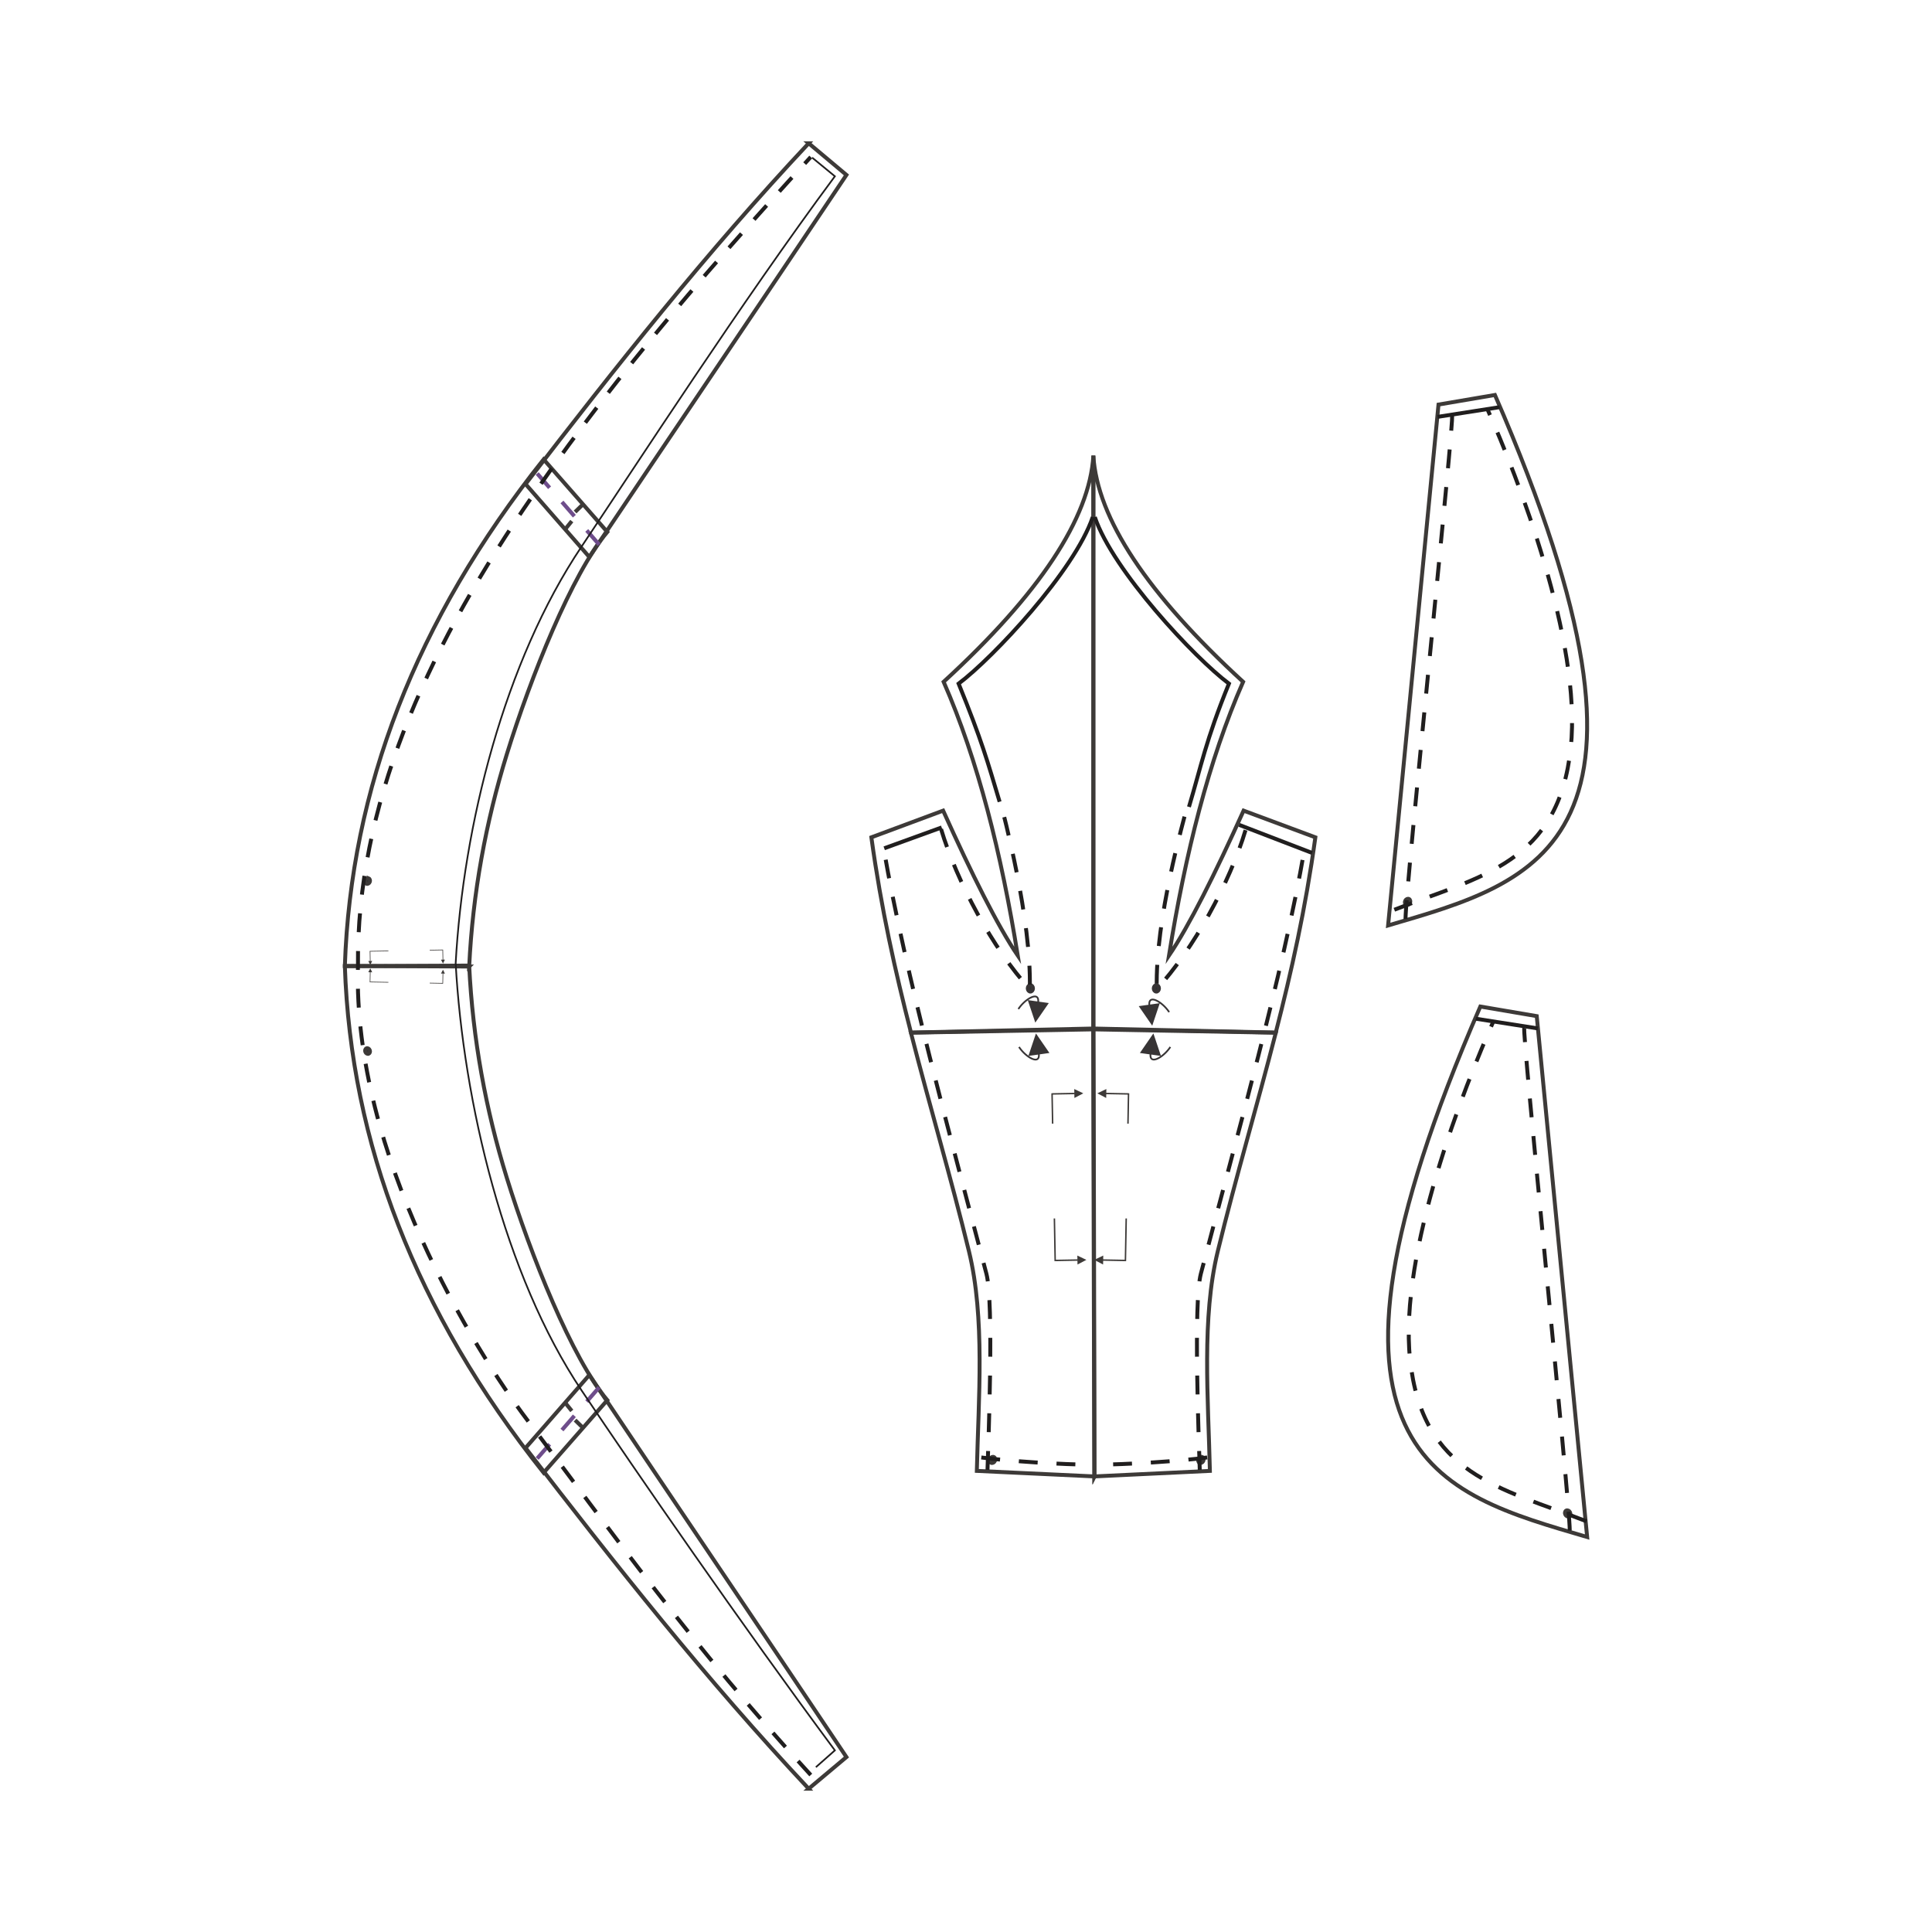 <?xml version="1.0" encoding="UTF-8"?>
<!DOCTYPE svg PUBLIC "-//W3C//DTD SVG 1.1//EN" "http://www.w3.org/Graphics/SVG/1.1/DTD/svg11.dtd">
<!-- Creator: CorelDRAW 2018 (64-Bit) -->
<svg xmlns="http://www.w3.org/2000/svg" xml:space="preserve" width="3.413in" height="3.413in" version="1.1" style="shape-rendering:geometricPrecision; text-rendering:geometricPrecision; image-rendering:optimizeQuality; fill-rule:evenodd; clip-rule:evenodd"
viewBox="0 0 3413.33 3413.33"
 xmlns:xlink="http://www.w3.org/1999/xlink">
 <defs>
  <style type="text/css">
   <![CDATA[
    .str5 {stroke:#373435;stroke-width:6.94;stroke-miterlimit:10}
    .str0 {stroke:#3D3A38;stroke-width:6.94;stroke-miterlimit:10}
    .str4 {stroke:#201E1E;stroke-width:6.94;stroke-miterlimit:2.613}
    .str3 {stroke:#201E1E;stroke-width:3;stroke-miterlimit:2.613}
    .str1 {stroke:#6E4D8B;stroke-width:6.94;stroke-miterlimit:2.613;stroke-dasharray:33.331 33.331}
    .str2 {stroke:#201E1E;stroke-width:6.94;stroke-miterlimit:2.613;stroke-dasharray:33.331 33.331}
    .fil0 {fill:none}
    .fil4 {fill:none;fill-rule:nonzero}
    .fil3 {fill:#3D3A38}
    .fil1 {fill:#2C2F30}
    .fil5 {fill:#373435;fill-rule:nonzero}
    .fil2 {fill:#3D3A38;fill-rule:nonzero}
   ]]>
  </style>
 </defs>
 <g id="Layer_x0020_1">
  <rect class="fil0" x="-0" y="-0" width="3413.33" height="3413.33"/>
  <g id="_2313596128608">
   <g>
    <path class="fil0 str0" d="M828.93 1707.58c-73.22,-0.34 -146.44,-0.69 -219.67,-1.03 10.49,-311.15 124.17,-609.88 351.18,-894.96 37.5,42.74 75,85.49 112.51,128.24 -62.08,73 -135.42,256.48 -177.56,392.78 -37.19,120.26 -60.16,245 -66.47,374.98z"/>
    <line class="fil0 str0" x1="1029.91" y1="891" x2="1016.03" y2= "904.54" />
    <path class="fil1 str0" d="M651.29 1551.86c-2.14,-0.86 -4.74,0.57 -5.78,3.18 -1.05,2.61 -0.16,5.44 1.97,6.3 2.14,0.86 4.74,-0.57 5.78,-3.19 1.05,-2.61 0.16,-5.44 -1.97,-6.3z"/>
    <path class="fil0 str0" d="M828.93 1705.93c-73.22,0.34 -146.44,0.69 -219.67,1.03 10.49,311.16 124.17,609.89 351.18,894.97 37.5,-42.74 75,-85.49 112.51,-128.24 -62.08,-73.01 -135.42,-256.48 -177.56,-392.78 -37.19,-120.26 -60.16,-245 -66.47,-374.98z"/>
    <line class="fil0 str0" x1="1029.91" y1="2522.51" x2="1016.03" y2= "2508.97" />
    <path class="fil1 str0" d="M651.29 1861.65c-2.14,0.86 -4.74,-0.57 -5.78,-3.18 -1.05,-2.61 -0.16,-5.44 1.97,-6.3 2.14,-0.86 4.74,0.57 5.78,3.18 1.05,2.61 0.16,5.44 -1.97,6.3z"/>
    <polygon class="fil2" points="782.71,1737.25 782.32,1736.68 759.32,1736.25 759.3,1737.38 782.3,1737.8 782.71,1737.25 782.3,1737.8 782.7,1737.81 "/>
    <polygon class="fil2" points="782.01,1719.7 781.68,1737.23 782.81,1737.25 783.13,1719.72 "/>
    <polygon class="fil3" points="782.69,1713.17 779.11,1720.01 786.02,1720.14 "/>
    <polygon class="fil2" points="653.22,1734.84 653.77,1735.42 686.17,1736.02 686.19,1734.89 653.79,1734.29 653.22,1734.84 653.22,1734.84 653.2,1735.41 653.77,1735.42 "/>
    <polygon class="fil2" points="653.54,1717.31 653.22,1734.84 654.34,1734.86 654.67,1717.34 "/>
    <polygon class="fil3" points="654.23,1710.78 650.65,1717.62 657.55,1717.75 "/>
    <polygon class="fil2" points="782.71,1678.26 782.32,1678.83 759.32,1679.26 759.3,1678.13 782.3,1677.7 782.71,1678.26 782.3,1677.7 782.7,1677.7 "/>
    <polygon class="fil2" points="782.01,1695.8 781.68,1678.28 782.81,1678.26 783.13,1695.78 "/>
    <polygon class="fil3" points="782.69,1702.34 779.11,1695.5 786.02,1695.37 "/>
    <polygon class="fil2" points="653.22,1680.67 653.77,1680.09 686.17,1679.49 686.19,1680.62 653.79,1681.22 653.22,1680.67 653.22,1680.67 653.2,1680.11 653.77,1680.09 "/>
    <polygon class="fil2" points="653.54,1698.19 653.22,1680.67 654.34,1680.65 654.67,1698.17 "/>
    <polygon class="fil3" points="654.23,1704.72 650.65,1697.89 657.55,1697.76 "/>
    <path class="fil0 str0" d="M1428.75 253.13c-179.82,191.67 -341.5,395.67 -500.23,602.06 38.26,43.93 74.44,84.96 112.69,128.9 151.27,-225.7 302.95,-449.32 454.22,-675.02 -22.23,-18.65 -44.46,-37.3 -66.68,-55.94z"/>
    <line class="fil0 str0" x1="998.54" y1="935.01" x2="1010.19" y2= "920.61" />
    <line class="fil0 str1" x1="1058.53" y1="962.26" x2="946.83" y2= "834.02" />
    <path class="fil0 str0" d="M1428.75 3160.2c-179.82,-191.67 -341.5,-395.67 -500.23,-602.06 38.26,-43.93 74.44,-84.96 112.69,-128.9 151.27,225.7 302.95,449.32 454.22,675.02 -22.23,18.65 -44.46,37.3 -66.68,55.94z"/>
    <line class="fil0 str0" x1="998.54" y1="2478.32" x2="1010.19" y2= "2492.72" />
    <line class="fil0 str1" x1="1058.53" y1="2451.07" x2="946.83" y2= "2579.31" />
    <path class="fil0 str2" d="M1432.4 3135.96c-209.99,-228.52 -352.84,-431.06 -501.49,-628.02 -90.79,-120.3 -307.96,-467.28 -298.46,-801.28 -2.93,-281.71 119.89,-551.8 291.83,-806.24 138.16,-204.46 298.12,-394.53 508.11,-623.06"/>
    <path class="fil0 str3" d="M1441.44 3122.14l33.58 -29.7c-165.19,-222.67 -349.8,-490.2 -447.63,-636.09 -136.38,-203.37 -208.89,-510.55 -222.35,-754.4 13.46,-243.86 85.97,-532.8 222.35,-736.18 97.83,-145.89 282.44,-431.64 447.63,-654.31l-40.2 -33.02"/>
   </g>
   <g>
    <g>
     <g>
      <path class="fil0 str0" d="M2615.35 1778.27c33.22,5.65 66.44,11.31 99.66,16.96 29.69,306.76 59.37,613.52 89.06,920.28 -262.36,-77.2 -534.23,-143.21 -188.72,-937.24z"/>
      <path class="fil1 str0" d="M2772.17 2678.84c-2.27,1.13 -5.24,-0.2 -6.63,-2.97 -1.39,-2.77 -0.67,-5.95 1.59,-7.09 2.27,-1.13 5.24,0.2 6.63,2.96 1.39,2.77 0.67,5.95 -1.59,7.09z"/>
      <path class="fil0 str2" d="M2802.88 2687.71c-153.65,-59.69 -290.1,-82.15 -311.71,-286.19 -20.1,-189.8 96.61,-482.95 147.65,-597.91"/>
      <path class="fil0 str2" d="M2773.34 2704.12c0,-53.33 -86.1,-895.61 -80.21,-887.74"/>
      <line class="fil0 str4" x1="2716.98" y1="1816.94" x2="2607.28" y2= "1799.78" />
     </g>
     <g>
      <path class="fil0 str0" d="M2641.11 697.81c-33.22,5.65 -66.44,11.31 -99.66,16.96 -29.69,306.76 -59.37,613.52 -89.06,920.28 262.37,-77.2 534.23,-143.21 188.72,-937.24z"/>
      <path class="fil1 str0" d="M2484.3 1598.39c2.26,1.13 5.24,-0.2 6.63,-2.97 1.39,-2.77 0.67,-5.95 -1.59,-7.09 -2.26,-1.13 -5.24,0.2 -6.63,2.96 -1.39,2.77 -0.67,5.95 1.59,7.09z"/>
      <path class="fil0 str2" d="M2463.41 1607.26c153.65,-59.69 290.1,-82.15 311.71,-286.19 20.1,-189.8 -95.7,-482.04 -146.74,-596.99"/>
      <path class="fil0 str2" d="M2483.18 1623.66c0,-53.33 87.92,-896.52 82.03,-888.66"/>
      <line class="fil0 str4" x1="2539.8" y1="736.49" x2="2649.49" y2= "719.33" />
     </g>
    </g>
    <g>
     <path class="fil4 str0" d="M1931.43 1817.13l0.33 -1012.21c-6.89,110.95 -95.1,244.18 -264.63,399.68 60.81,138.8 101.99,303.3 131,483.72 -35.77,-52.76 -81.13,-143.73 -131.87,-256.14 -42.26,15.72 -84.52,31.44 -126.79,47.16 17.46,126.83 42.27,237 69.98,344.93l321.98 -7.14z"/>
     <path class="fil1 str5" d="M1820.5 1751.85c2.53,-0.06 4.54,-2.63 4.47,-5.72 -0.07,-3.09 -2.19,-5.57 -4.72,-5.52 -2.53,0.06 -4.54,2.63 -4.47,5.72 0.07,3.09 2.19,5.57 4.72,5.52z"/>
     <path class="fil0 str0" d="M1933.32 2608.42c-66.69,-3.24 -140.83,-6.49 -207.52,-9.74 2.96,-128.03 14.74,-270.44 -13.94,-388.09 -31.9,-130.86 -69.28,-256.19 -102.52,-386.08l322 -5.91 1.98 789.83z"/>
     <path class="fil0 str0" d="M1931.94 1817.13l-0.33 -1012.21c6.89,110.95 95.1,244.18 264.63,399.68 -60.81,138.8 -101.99,303.3 -131,483.72 35.77,-52.76 81.13,-143.73 131.87,-256.14 42.26,15.72 84.52,31.44 126.79,47.16 -17.46,126.83 -42.27,237 -69.98,344.93l-321.98 -7.14z"/>
     <path class="fil1 str5" d="M2042.87 1751.85c-2.53,-0.06 -4.54,-2.63 -4.47,-5.72 0.07,-3.09 2.19,-5.57 4.72,-5.52 2.53,0.06 4.54,2.63 4.47,5.72 -0.07,3.09 -2.19,5.57 -4.72,5.52z"/>
     <path class="fil0 str0" d="M1933.76 2608.42c66.7,-3.24 137.11,-6.49 203.8,-9.74 -2.96,-128.03 -14.74,-270.44 13.94,-388.09 31.9,-130.86 69.28,-256.19 102.52,-386.08l-322 -5.91 1.73 789.83z"/>
     <path class="fil5" d="M2034.27 1861.21l-3.01 -0.42 -0.22 2.07 -0.05 1.88 0.12 1.71 0.29 1.54 0.47 1.37 0.66 1.21 0.84 1.02 1.01 0.81 1.14 0.59 1.24 0.35 1.29 0.16 1.33 -0.02 1.38 -0.19 1.42 -0.33 1.46 -0.47 1.5 -0.59 1.52 -0.71 1.55 -0.83 1.57 -0.93 1.59 -1.02 1.59 -1.12 1.59 -1.2 1.59 -1.29 1.57 -1.36 1.56 -1.44 1.52 -1.49 1.49 -1.56 1.44 -1.6 1.4 -1.65 1.34 -1.69 1.28 -1.72 1.2 -1.75 -2.53 -1.66 -1.14 1.65 -1.21 1.64 -1.27 1.61 -1.34 1.57 -1.39 1.54 -1.42 1.48 -1.46 1.43 -1.49 1.36 -1.5 1.3 -1.51 1.22 -1.51 1.15 -1.51 1.05 -1.48 0.96 -1.46 0.86 -1.42 0.75 -1.37 0.64 -1.31 0.53 -1.24 0.39 -1.16 0.28 -1.06 0.14 -0.97 0.02 -0.83 -0.09 -0.71 -0.21 -0.6 -0.3 -0.52 -0.42 -0.46 -0.56 -0.4 -0.72 -0.31 -0.94 -0.22 -1.16 -0.1 -1.38 0.05 -1.63 0.2 -1.86zm3.47 -35.44l-23.84 34.55 37.18 5.25 -13.33 -39.8z"/>
     <polygon class="fil2" points="1993.82,1931.59 1992.51,1932.49 1991.53,1985.17 1994.12,1985.22 1995.09,1932.54 1993.82,1931.59 1995.09,1932.54 1995.11,1931.62 "/>
     <polygon class="fil2" points="1953.64,1933.2 1993.78,1933.95 1993.83,1931.37 1953.69,1930.62 "/>
     <polygon class="fil3" points="1938.68,1931.63 1954.35,1939.83 1954.64,1924.02 "/>
     <polygon class="fil2" points="1988.31,2228.18 1989.62,2226.91 1991,2152.71 1988.42,2152.66 1987.04,2226.86 1988.31,2228.18 1988.31,2228.18 1989.6,2228.2 1989.62,2226.91 "/>
     <polygon class="fil2" points="1948.17,2227.43 1988.31,2228.18 1988.35,2225.59 1948.22,2224.85 "/>
     <polygon class="fil3" points="1933.21,2225.86 1948.87,2234.06 1949.17,2218.24 "/>
     <path class="fil1 str0" d="M1750.95 2584.32c2.27,1.13 5.24,-0.2 6.63,-2.97 1.39,-2.77 0.67,-5.95 -1.59,-7.09 -2.27,-1.13 -5.24,0.2 -6.63,2.96 -1.39,2.77 -0.67,5.96 1.59,7.09z"/>
     <path class="fil1 str0" d="M2119.17 2584.32c2.26,1.13 5.24,-0.2 6.63,-2.97 1.39,-2.77 0.67,-5.95 -1.59,-7.09 -2.26,-1.13 -5.24,0.2 -6.63,2.96 -1.39,2.77 -0.67,5.96 1.59,7.09z"/>
     <polygon class="fil2" points="1858.72,1931.59 1860.03,1932.49 1861.01,1985.17 1858.43,1985.22 1857.45,1932.54 1858.72,1931.59 1857.45,1932.54 1857.43,1931.62 "/>
     <polygon class="fil2" points="1898.9,1933.2 1858.77,1933.95 1858.72,1931.37 1898.85,1930.62 "/>
     <polygon class="fil3" points="1913.86,1931.63 1898.2,1939.83 1897.9,1924.02 "/>
     <polygon class="fil2" points="1864.24,2228.18 1862.92,2226.91 1861.54,2152.71 1864.13,2152.66 1865.5,2226.86 1864.24,2228.18 1864.24,2228.18 1862.94,2228.2 1862.92,2226.91 "/>
     <polygon class="fil2" points="1904.37,2227.43 1864.24,2228.18 1864.19,2225.59 1904.33,2224.85 "/>
     <polygon class="fil3" points="1919.33,2225.86 1903.67,2234.06 1903.37,2218.24 "/>
     <path class="fil0 str2" d="M1662.62 1464.84c27.73,92.69 92.02,212.33 156.76,282.54 3.09,-124.51 -45.83,-306.33 -52.86,-334.48"/>
     <path class="fil0 str2" d="M2200.51 1466.67c-27.73,92.68 -92.02,210.5 -156.77,280.72 -3.09,-124.51 47.65,-298.14 54.68,-326.29"/>
     <line class="fil0 str4" x1="1562.18" y1="1498.7" x2="1663.67" y2= "1461.87" />
     <line class="fil0 str4" x1="2318.07" y1="1506.89" x2="2189.26" y2= "1457.32" />
     <path class="fil0 str4" d="M1766.06 1416.48c-21.43,-71.38 -31.28,-107.72 -72.45,-208.66 60.75,-45.57 205.1,-199.64 236.97,-294.37"/>
     <path class="fil0 str4" d="M2100.57 1425.58c21.43,-71.39 29.46,-116.83 70.63,-217.76 -60.75,-45.57 -205.1,-199.64 -236.97,-294.37"/>
     <path class="fil0 str2" d="M1733.71 2574.96c44.58,6.28 144.78,12.76 197.81,12.76"/>
     <path class="fil0 str2" d="M2132.76 2574.96c-44.58,6.28 -144.78,12.76 -197.81,12.76"/>
     <path class="fil0 str2" d="M1744.65 2596.84c1.49,-50.31 11.46,-295.39 -1.89,-346.34 -63.75,-243.3 -143.09,-529.02 -181.31,-750.13"/>
     <path class="fil0 str2" d="M2119.66 2596.84c-1.49,-50.31 -11.46,-295.39 1.89,-346.34 63.75,-243.3 144.92,-529.02 183.13,-750.13"/>
     <path class="fil5" d="M2029.21 1777.13l3.01 -0.42 -0.2 -1.86 -0.05 -1.63 0.1 -1.38 0.22 -1.16 0.32 -0.94 0.39 -0.73 0.46 -0.56 0.52 -0.42 0.61 -0.3 0.71 -0.21 0.83 -0.1 0.97 0.02 1.06 0.14 1.16 0.27 1.24 0.4 1.31 0.53 1.37 0.64 1.42 0.75 1.46 0.86 1.48 0.96 1.5 1.05 1.51 1.14 1.51 1.22 1.5 1.3 1.48 1.36 1.46 1.43 1.43 1.48 1.38 1.54 1.34 1.57 1.27 1.61 1.21 1.64 1.14 1.66 2.53 -1.66 -1.2 -1.75 -1.27 -1.72 -1.34 -1.69 -1.4 -1.65 -1.44 -1.6 -1.49 -1.55 -1.52 -1.49 -1.56 -1.44 -1.57 -1.36 -1.59 -1.29 -1.59 -1.2 -1.59 -1.12 -1.59 -1.02 -1.57 -0.93 -1.55 -0.82 -1.53 -0.71 -1.49 -0.59 -1.46 -0.47 -1.42 -0.33 -1.38 -0.19 -1.33 -0.02 -1.29 0.16 -1.23 0.35 -1.14 0.59 -1.01 0.81 -0.84 1.02 -0.65 1.21 -0.47 1.37 -0.3 1.54 -0.12 1.71 0.05 1.88 0.22 2.07zm6.48 35.02l13.34 -39.8 -37.17 5.25 23.83 34.55z"/>
     <path class="fil5" d="M1836.72 1860.8l-3.01 0.42 0.2 1.86 0.04 1.63 -0.09 1.38 -0.22 1.16 -0.32 0.94 -0.39 0.72 -0.46 0.56 -0.52 0.42 -0.61 0.3 -0.71 0.21 -0.84 0.09 -0.96 -0.02 -1.06 -0.14 -1.16 -0.28 -1.24 -0.39 -1.31 -0.53 -1.37 -0.64 -1.42 -0.75 -1.46 -0.86 -1.48 -0.96 -1.5 -1.05 -1.51 -1.15 -1.51 -1.22 -1.5 -1.3 -1.48 -1.36 -1.46 -1.43 -1.43 -1.48 -1.39 -1.54 -1.33 -1.57 -1.27 -1.61 -1.21 -1.64 -1.14 -1.65 -2.53 1.66 1.2 1.75 1.27 1.72 1.34 1.69 1.39 1.65 1.45 1.6 1.49 1.56 1.52 1.49 1.56 1.44 1.57 1.36 1.59 1.29 1.59 1.2 1.59 1.12 1.59 1.02 1.57 0.93 1.55 0.83 1.53 0.71 1.49 0.59 1.46 0.47 1.43 0.33 1.38 0.19 1.33 0.02 1.29 -0.16 1.23 -0.35 1.14 -0.59 1.01 -0.81 0.83 -1.02 0.66 -1.21 0.47 -1.37 0.3 -1.54 0.12 -1.71 -0.04 -1.88 -0.22 -2.07zm-6.48 -35.02l-13.34 39.8 37.17 -5.25 -23.83 -34.55z"/>
     <path class="fil5" d="M1832.57 1771.24l3.01 0.42 0.22 -2.07 0.04 -1.88 -0.12 -1.71 -0.3 -1.54 -0.47 -1.37 -0.66 -1.21 -0.83 -1.02 -1.01 -0.81 -1.14 -0.59 -1.23 -0.35 -1.29 -0.16 -1.33 0.02 -1.38 0.19 -1.43 0.33 -1.46 0.47 -1.49 0.59 -1.53 0.71 -1.55 0.83 -1.57 0.93 -1.59 1.03 -1.59 1.12 -1.59 1.2 -1.59 1.28 -1.57 1.36 -1.56 1.43 -1.52 1.49 -1.49 1.56 -1.44 1.6 -1.4 1.64 -1.34 1.69 -1.27 1.72 -1.2 1.75 2.53 1.66 1.14 -1.65 1.21 -1.64 1.27 -1.61 1.33 -1.57 1.39 -1.54 1.43 -1.48 1.46 -1.43 1.48 -1.36 1.5 -1.3 1.51 -1.22 1.51 -1.15 1.5 -1.05 1.48 -0.96 1.46 -0.86 1.42 -0.75 1.37 -0.64 1.31 -0.53 1.24 -0.39 1.16 -0.28 1.06 -0.14 0.96 -0.02 0.84 0.09 0.71 0.21 0.61 0.3 0.52 0.42 0.46 0.56 0.39 0.72 0.32 0.94 0.22 1.16 0.09 1.38 -0.04 1.63 -0.2 1.86zm-3.47 35.44l23.84 -34.55 -37.17 -5.25 13.33 39.8z"/>
    </g>
   </g>
  </g>
 </g>
</svg>
